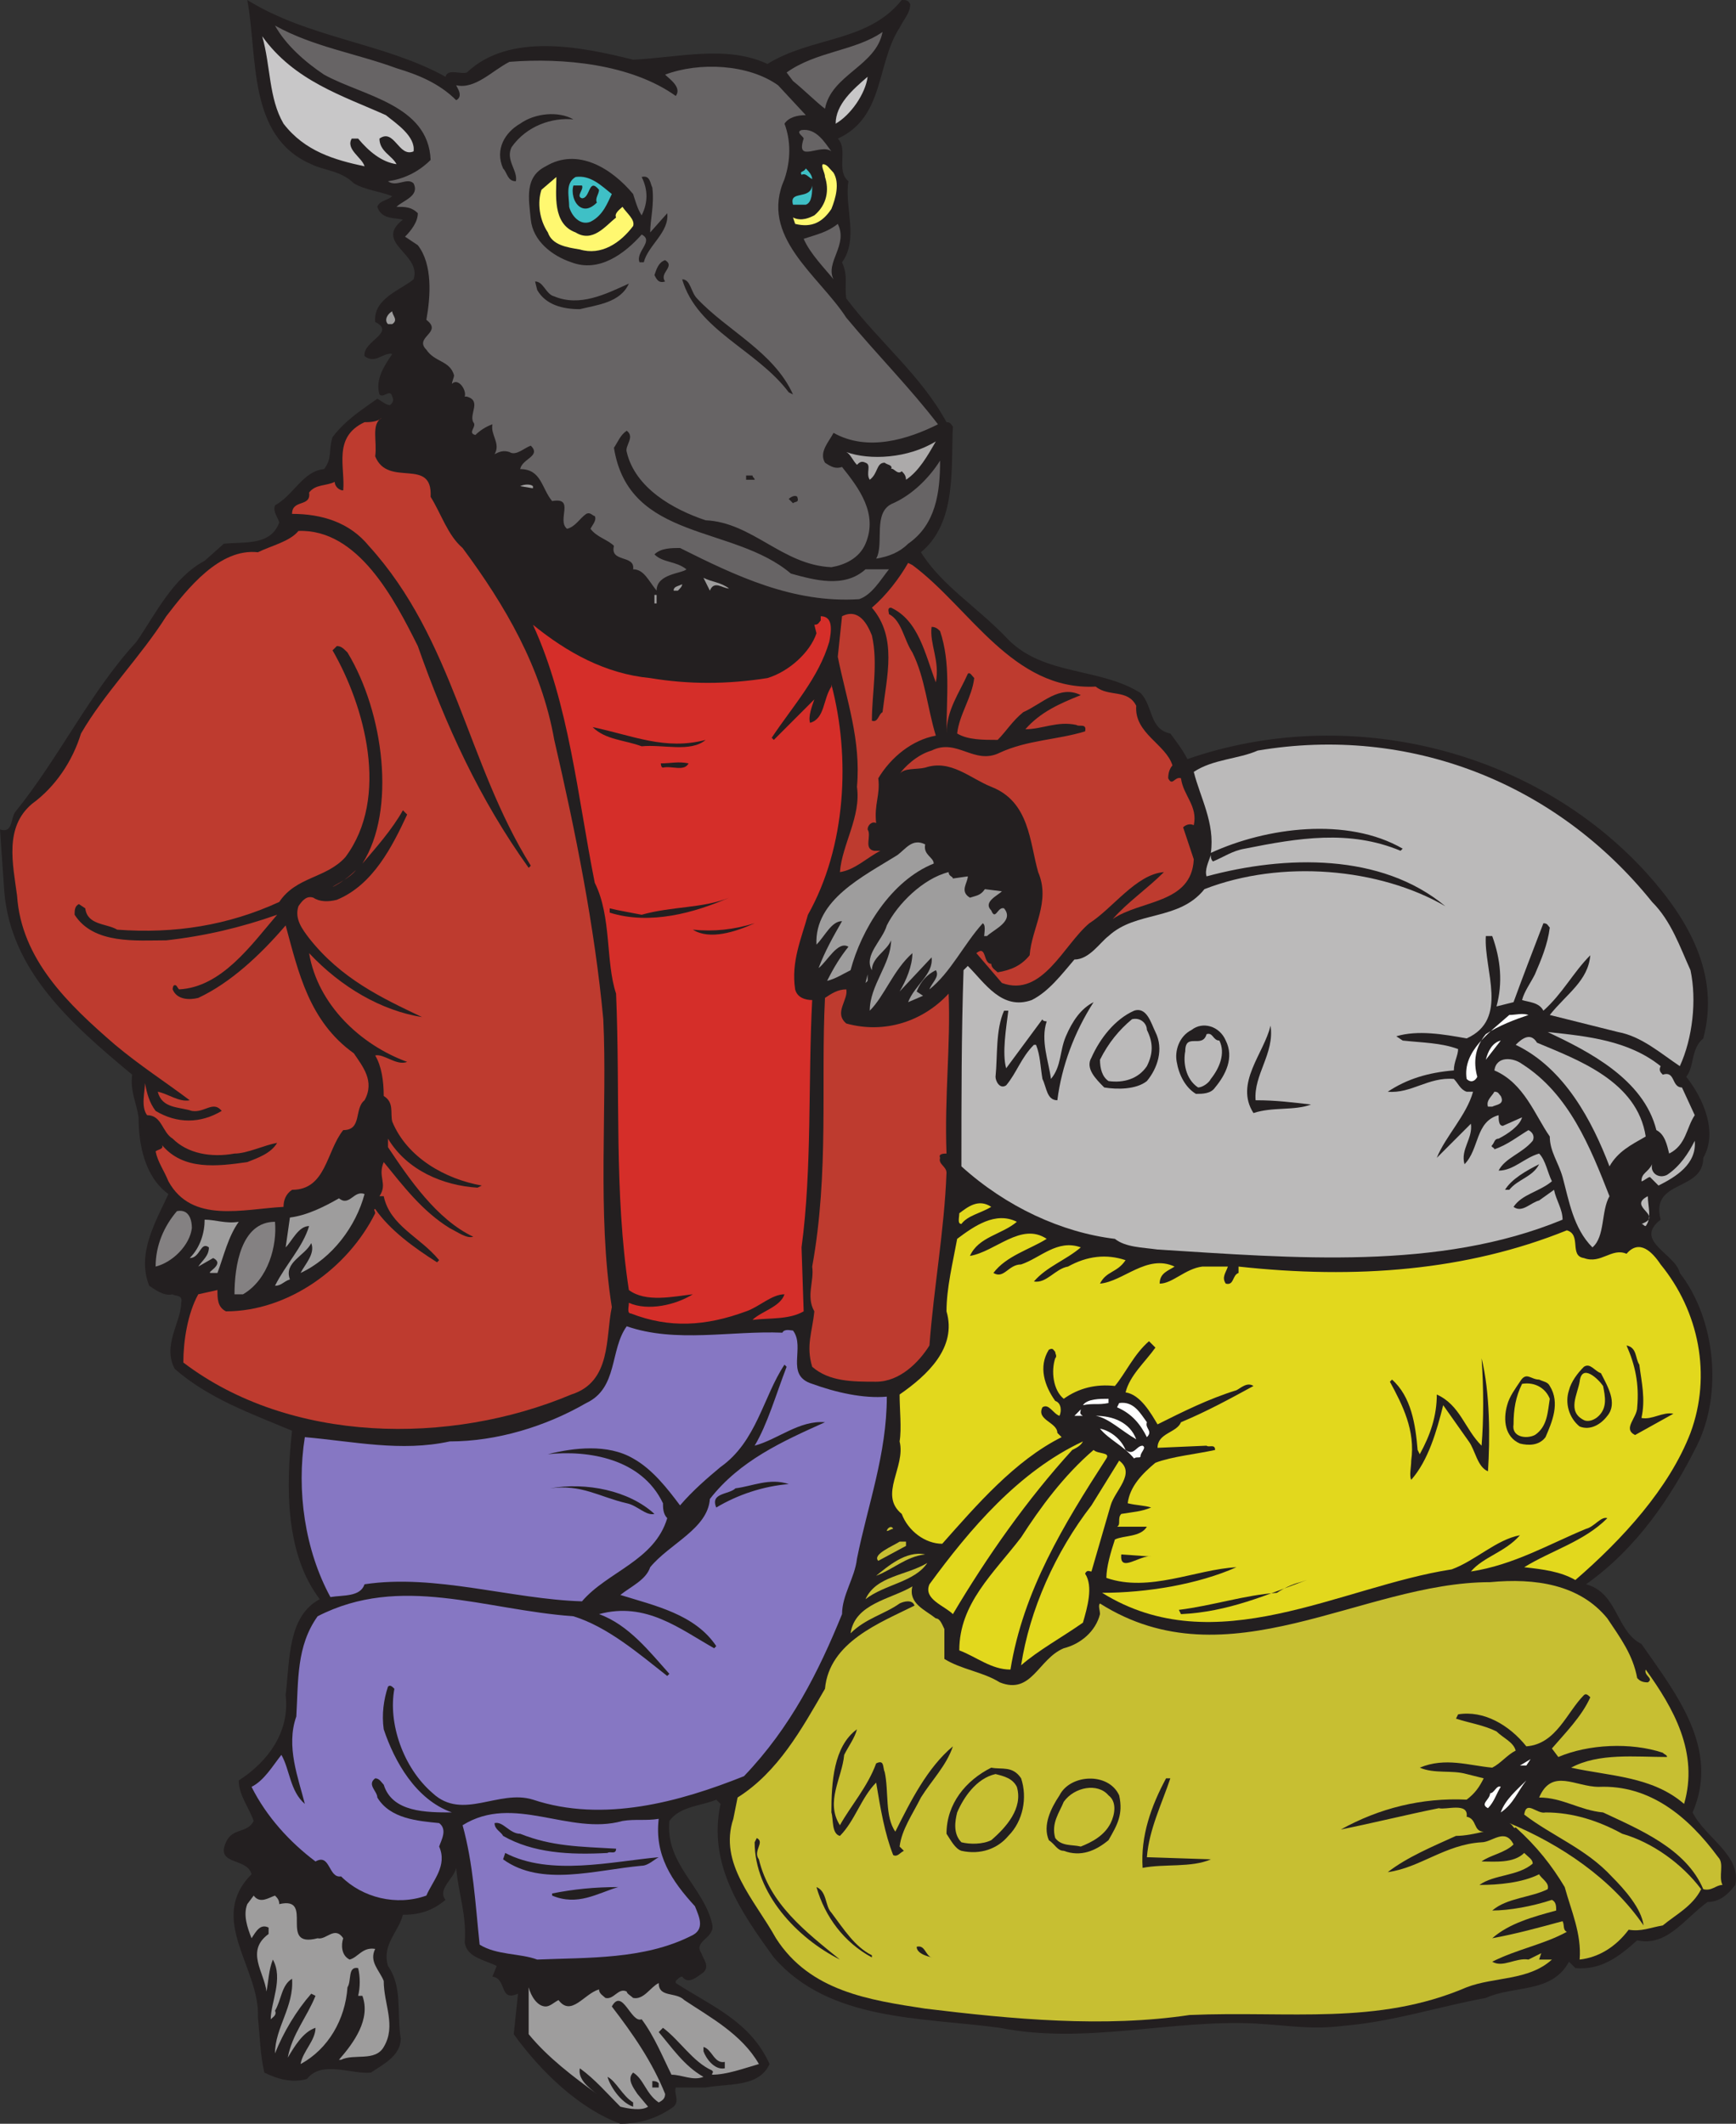 <svg xmlns="http://www.w3.org/2000/svg" width="610.764" height="747"><rect width="100%" height="100%" fill="#333333" stroke="none"/><path fill="#231f20" fill-rule="evenodd" d="M156.75 27c.75-3 5.25-.75 7.5-1.5 15-14.25 40.5-9 58.5-4.5 15.75-.75 33-5.25 47.25 1.5 15.75-9.75 35.25-7.5 47.25-22.5 1.5 0 2.25 0 3 1.5 0 3-2.25 5.25-3.75 8.25-8.25 12.75-5.25 31.5-21.75 39 3.75 3.75-.75 11.25 3.75 15-1.5 9 3.75 20.25-2.25 28.5 2.25 5.25.75 7.5 1.5 12.75 12 15.75 26.25 27 35.25 43.5 1.5 0 1.5.75 2.25 1.5-.75 14.25 1.5 33.75-11.25 44.25 7.5 12 20.25 19.5 30.75 30.75 12.75 12.75 32.25 9.75 46.5 18.75 4.5 4.5 3 12.75 10.5 14.25 2.25 3 4.5 6 6 9 56.25-19.5 121.5-3.75 161.25 39.75 15 16.5 26.25 36 20.25 58.5-4.5 3.75-3 9.75-6 13.5 6 7.5 11.25 19.5 6 28.5 0 12-18.75 7.5-15 21.75-9.75 7.5 5.25 12 6.75 18.75 12.75 16.5 15 42.75 6 60.75s-21 36-39 48.75c11.25 3 10.5 16.5 19.5 21 12 17.25 27.75 36.75 18 59.25 4.5 9 17.25 15 15 25.5-2.25 3-5.25 6-9.75 6-8.25 6-14.25 15.75-24.75 13.5-6.75 6-12.75 10.5-21.75 9.75L552 690c-6 11.25-19.5 8.25-29.25 12.75-16.5 3-32.25 8.25-49.5 9.75-12 1.5-18.75 0-31.5-.75-30-1.5-60 7.5-90 1.5-27.75-3.75-60-2.25-79.5-24.75-12-16.5-23.25-33-18.75-54L252 633c-5.25 2.25-12.75 2.25-16.5 7.5-1.5 15 12 23.25 15 36 1.5 5.25-6.75 6-3.75 10.5.75 2.25 3 4.5.75 6.75-2.25 1.5-5.25 4.5-7.5 1.5-.75 0-1.5.75-2.25 1.5v.75c12.75 8.25 26.25 13.5 33 28.5-3.75 8.25-14.25 6.75-22.5 8.25h-10.5c-.75 2.25 1.5 4.5-.75 6.75-5.25 3.75-11.25 6-18.75 6-14.25-5.25-27.75-18-37.5-31.5l1.5-14.25c-6.75 3-3.75-5.25-9-6l1.5-3.75c-4.5-2.25-10.5-3-11.25-8.25.75-9.75-2.25-17.25-3-26.25-.75 3.75-6.75 7.5-3.75 11.25-4.5 3.75-9 5.25-15 5.25-1.5 6-7.5 10.5-5.25 18 5.25 7.5 3 16.5 4.5 25.5 0 6-6 9-10.5 12-6.75.75-17.25-4.5-22.5 2.25-5.25 1.5-10.5 0-15-2.25-1.5-6.75-1.5-12-2.25-19.5.75-17.25-18-34.5-2.25-50.25-1.5-6-12.75-3-9-11.25 2.25-5.25 7.5-3 9.75-7.5-1.5-4.5-5.25-9-5.25-14.25 10.5-6.75 18-17.25 16.5-30 1.5-12.75.75-27.75 12-33.75-12-15.75-12-39-9.75-59.25-14.25-6-29.25-11.25-41.25-21.75-4.5-8.25 2.25-16.5 2.25-23.25.75-3-2.25-2.25-3-3-3 .75-6-1.5-8.25-3C48 441 54.75 429.75 59.25 420c-8.25-6-10.5-17.25-10.5-27-.75-5.25-3-9-2.25-15-21.75-18-42.75-36.75-45-64.5L0 291.75c4.5 1.5 3.75-3.75 5.25-6 15.75-19.5 26.25-42 42.75-60 6.75-9.75 12.75-22.5 24-28.5l6.75-6c7.5-.75 16.5.75 19.5-7.5-.75-2.25-2.25-3.75-1.5-6 6.75-3.75 9.75-12 17.25-12.75 3-3.75 1.5-6.75 3-11.25 4.5-6 10.5-9.75 15.75-13.5 1.5.75 3 2.25 4.5 2.25.75-.75 1.5-1.5.75-3-.75-3-3 .75-4.5-.75-1.5-5.25 1.5-9.75 4.5-14.25-3-.75-6 3.75-9.75.75-.75-5.25 11.25-8.25 3.75-12-.75-8.25 9-11.25 13.5-15 3-9-14.25-12.75-3.75-21-3-.75-7.5 0-9-4.5.75-2.25 3.75-2.25 5.25-3.75-3.75-1.5-9.75-2.25-13.5-4.5-4.5-4.5-10.5-4.5-15-6.75C87 48 90.75 20.25 87 0c21.75 13.5 48 15 69.75 27"/><path fill="#676465" fill-rule="evenodd" d="M139.5 24c7.5 2.25 15 5.25 21 11.25 1.5-.75 1.5-2.25.75-3.75l-.75-1.5c6.75 1.5 12.75-5.25 18.75-8.25 18.75-1.5 42.75.75 58.5 12 2.25-3-2.25-6-3.75-7.5 12-4.5 29.25-3.75 39.75 3.75l9.75 10.5c-3 0-6 .75-7.5 3 2.25 6 2.25 12.75 0 19.5-9 20.25 12 33.75 21.75 48.75 11.25 13.5 22.5 24.75 32.25 37.5-10.5 5.25-24.75 9.75-36.75 3-1.5 3-5.25 6.75-3 10.5 2.25 1.5 3.75 2.25 6 1.5 6 7.5 12.75 16.5 8.25 27-2.25 5.25-7.5 7.5-12 8.25-17.25-.75-27.75-15.75-44.25-16.5-11.25-3.75-24.75-11.25-27.75-24-.75-2.25 3-5.25 0-7.5-2.25 1.5-3 3.75-4.5 6 5.25 33 42 27 62.25 44.25 8.25 2.25 18.75 5.25 26.25-1.5h8.25c-3 3.75-6 9-10.5 10.5-23.25 1.5-43.5-8.25-63-18-3 0-6.75 0-9 2.25 3 3 7.5 2.25 11.25 5.25-1.5 1.5-10.5 1.5-10.5 7.5-3-3.75-4.5-7.5-8.25-7.5.75-5.25-8.25-2.25-6.75-8.25-2.25-2.25-6-3-8.25-6 .75-1.5 2.25-3 1.5-4.5-.75 0-1.5-1.5-3-.75-2.25 1.5-3.75 4.5-6.75 5.25-3.75-3 3-11.25-5.25-9.75C190.5 171.75 190.5 165 183 165c.75-3.75 7.5-4.5 3.75-8.25-2.25.75-5.25 3.75-7.5 2.25-2.25-.75-3.75 0-5.25.75 2.25-3.75-1.5-6.75-.75-10.5-2.25.75-4.5 2.25-6 3.75-3-.75.75-3-.75-4.5-1.5-3 3-7.5-2.25-9h-.75c.75-2.25-2.25-6.75-4.5-4.5 0-.75.75-2.25.75-3-1.5-5.25-6.75-4.5-9.75-9-4.5-4.5 6-6 0-10.5 1.5-8.25 2.25-19.5-3-26.25l-4.5-3C144.75 81 147 78 147 75c-2.25-2.25-4.5-2.25-7.5-2.25 2.25-2.25 8.25-3.75 6-8.25-2.25-2.25-6 1.5-9-.75 5.25-.75 10.5-3 15-7.5-.75-19.5-24-22.5-37.5-30-6.75-4.5-13.5-10.5-17.25-17.25 13.5 7.5 28.5 9.75 42.75 15m171-12.75c-2.25 12-18 15-20.25 27-3-2.25-7.5-6.75-11.25-9.75l-2.25-3c10.5-7.5 24-7.5 33.75-14.25"/><path fill="#c8c7c8" fill-rule="evenodd" d="M135.75 40.5c3.75 3 10.5 7.5 9.75 12.75-5.25 2.25-6.75-8.25-12-4.5 0 4.5 4.5 6 6 9-5.25-.75-9.75-4.5-13.5-9h-2.25c-2.25 3.75 3.75 6.75 4.5 9.75-10.5-2.25-21-5.25-28.5-15-5.25-9-4.5-20.25-7.5-30.75 11.25 15.75 28.5 21 43.5 27.75m158.25 3c0-6.75 6-12 11.25-16.5-.75 6-6 13.5-11.25 16.5"/><path fill="#231f20" fill-rule="evenodd" d="M201.75 42c-7.5-.75-16.5 2.25-21.75 9.75-2.25 4.5 2.25 8.25 1.5 12-3 0-3-3-4.5-4.5-3-6.75.75-12.75 6-15.75 5.25-3.75 13.5-4.5 18.75-1.5"/><path fill="#676465" fill-rule="evenodd" d="M292.5 53.25c-3.75-3-12.75 4.5-9.75-4.5 0-.75-3-2.25-.75-3 5.25-.75 8.25 4.5 10.5 7.5"/><path fill="#231f20" fill-rule="evenodd" d="M222.75 68.25c.75 2.25 1.5 5.25 3 7.5 2.25-4.5 2.25-9 0-13.5 3-.75 3 2.25 3.75 3.75.75 6-.75 11.25-.75 15.75l6-6.75c.75 6.75-6.75 11.25-8.25 17.25H225c-1.5-3.75 5.25-7.5.75-9.75-6 6.75-15 13.5-24.75 9.75-6.75-2.25-13.5-7.5-14.25-15s-2.25-15 5.25-18.75c11.25-6.75 23.25.75 30.75 9.75"/><path fill="#fff870" fill-rule="evenodd" d="M293.25 60.75c2.25 3.75.75 9-.75 12.75-3 4.5-6.75 6.75-12.75 5.25L279 76.5c3 1.5 6 0 7.5-.75 4.5-3.75 5.25-9 3.75-13.5 0-1.5-1.5-3.75-.75-4.5 1.5 0 2.25 1.5 3.75 3"/><path fill="#3fc0c6" fill-rule="evenodd" d="M285.75 63c-1.5-.75-2.25-2.25-3.75-1.5-.75-1.5.75-.75 1.5-2.25.75.75 2.25 2.25 2.25 3.75"/><path fill="#fff870" fill-rule="evenodd" d="M202.5 81.75c6 3.75 10.5-2.25 14.25-5.25-.75-1.5 1.5-3 2.25-3.75 1.5 2.25 4.5 4.5 3.75 6.75-4.5 6-11.25 10.5-18.75 8.25-4.5-.75-9.75-1.5-11.25-6-3-4.5-3.75-10.5-2.25-15l5.25-4.5c0 6-1.5 16.5 6.75 19.5"/><path fill="#3fc0c6" fill-rule="evenodd" d="M215.25 68.25c-1.5 3-3 7.5-7.5 9.75-3.75 1.5-6.75-2.25-7.5-5.25 0-3.75-1.5-8.25 2.25-10.5 5.25-.75 9 3 12.75 6"/><path fill="#231f20" fill-rule="evenodd" d="M204.75 65.25c.75 1.5-2.25 3.75 0 4.5 3 0 2.25-7.5 6-3 0 1.5-1.5 3-.75 4.5-1.5 1.5-3.75 3-6 1.5s-3-5.25-2.25-7.5h3"/><path fill="#3fc0c6" fill-rule="evenodd" d="M283.5 72H279c-1.5-5.25 6-1.5 6.75-6.75 0 2.25 0 6-2.25 6.75"/><path fill="#676465" fill-rule="evenodd" d="M293.25 98.25c-3-3.75-8.25-9-10.5-14.25 4.5-1.5 8.25-2.25 12-5.25 3.75 7.5-4.5 13.5-1.5 19.5"/><path fill="#231f20" fill-rule="evenodd" d="M234 99c-2.25.75-3-.75-3.75-2.25.75-2.25 1.5-4.5 3.75-5.25 3.75 2.25-2.25 4.5 0 7.5m11.25 6c10.5 11.25 27 18.75 33.75 33.75l-1.5-.75c-11.25-15-32.25-21.75-37.5-39.75 3 0 3 4.5 5.25 6.75m-50.25-.75c9 3.75 18-.75 26.25-4.5-3 6.75-11.25 7.5-17.25 9-6 0-12-1.5-15-6.75l-.75-3c3 0 3.75 4.5 6.75 5.25"/><path fill="#9e9d9d" fill-rule="evenodd" d="M138 114h-1.5c-1.5-1.5 0-3.75 1.5-4.5 0 1.5 2.25 3 0 4.5"/><path fill="#be3b2f" fill-rule="evenodd" d="M132 160.5c4.5 11.25 20.25 0 19.5 14.25 3.75 6 6 13.5 11.25 18 15 20.25 27.75 42 32.25 67.5 7.5 32.25 14.25 66 17.25 98.25 1.5 30.75-2.25 68.25 3 101.25-2.25 10.5 0 26.25-14.25 30.75-42.75 18-99 17.25-136.5-11.25 0-7.5 1.5-17.25 5.25-24l6.75-1.5c0 3 0 6 3 7.5 21.75 0 42.75-15 52.5-34.5 0-.75-.75-1.5 0-1.5 5.25 7.5 13.5 13.5 21.75 18.75l.75-.75c-6.75-8.25-17.25-12-19.5-22.5h-1.5c3-4.5-.75-6.75 1.5-12C141.75 417 148.5 426 158.25 432c3 1.5 6 3.75 8.25 3-12.75-6-22.5-20.25-30-31.5v-3c6.75 11.25 19.5 16.5 31.5 17.25l1.5-.75c-12.75-2.25-26.25-9.75-31.5-22.5-.75-3 .75-6.75-3-9 0-5.25-.75-10.5-3-14.25 3-.75 7.5 3.75 11.25 2.25-16.5-6-31.5-20.25-34.5-38.25 11.25 12 25.5 20.25 39.75 22.5-14.25-6.75-28.5-13.5-39.75-27.75-2.25-3-5.25-6.75-3.75-11.25 1.5-2.25 3-3.75 5.25-3 2.25 1.5 5.25 1.5 8.25.75 12.75-5.25 19.5-18.75 24.75-30l-1.5-1.5c-3.75 6.75-9.75 13.5-14.25 18.75 12-18.75 7.5-53.25-5.25-74.25-1.5-1.5-2.25-2.25-3.75-2.25l-1.5 1.5c11.25 19.5 20.25 51.75 4.5 72.75-6.75 7.5-17.25 6.75-23.25 15.75-18 8.25-36.75 11.25-57 9.75-3.75-2.25-10.5-1.5-11.25-7.5l-2.25-1.5c-1.5.75-1.5 2.25-1.5 3.75 6.75 10.5 21.75 9 32.25 9 13.5-1.5 26.25-4.5 39-9-9 10.5-19.5 25.5-34.5 26.25-.75-.75-.75-1.5-1.5-1.5s-.75 1.5-.75 1.5c1.5 3.75 6 3.75 9 3 11.25-5.25 21.75-15 30.75-25.5 4.5 16.5 8.25 33.75 24 45 3 4.5 7.5 9.75 3.75 16.5-3.75 3-.75 10.5-7.5 10.5-6 7.5-6 21-18 21-2.25 1.5-3 3.75-3 6-14.25.75-32.25 6-40.5-9-1.5-3.75-3.75-6.75-4.5-10.5.75-.75 3-.75 2.25-2.25 7.5 9 19.5 7.5 30 6 3.75-1.5 8.25-3 10.5-6.75-4.5.75-10.5 3.75-15 3.75-8.25 1.5-16.5 0-21.75-5.25-3.75-2.25-3.75-8.25-9-8.25-2.25-3-.75-8.25-.75-11.25.75 3.75 1.5 6.75 3.75 9.75 7.5 4.5 15.75 4.5 23.25 0-3-3.75-6 .75-10.5 0-4.5-1.5-10.5-.75-12-6.75 3.75.75 7.5 3.75 11.25 3-9-6.75-17.25-12-26.25-19.5C24 353.25 7.5 337.5 6 315c-1.5-11.25-4.5-24 5.25-32.25 8.25-6 14.25-15 17.25-24.75 8.25-14.25 21-27 30-41.25 7.5-9.75 18.75-24 32.25-22.5 4.5-2.25 11.25-3.75 14.25-7.5 21-.75 33.75 24 42 40.5 9.75 27.75 21.75 54 39 78l.75-.75c-22.5-36-27-79.5-57-112.5-6.75-8.25-16.5-11.25-27-11.25 0-5.25 6.75-2.25 6-7.5 2.25-3 6-2.25 9-3.75 0 1.5 1.5 3 3 3 .75-8.25-3.75-18.75 7.5-24 1.5 0 4.5 0 6-1.5-3.75 2.25-1.5 8.25-2.25 13.5"/><path fill="#acaaaa" fill-rule="evenodd" d="M318.75 168.75c0-1.5-.75-2.25-1.5-3-1.5 1.5-3-1.5-3.75-.75.75-1.5-1.5-1.5-2.25-2.25-3 0-2.25 3.75-5.25 6-1.5-2.25.75-5.25-1.5-6-1.5-.75-2.25 0-3 .75-1.5-1.5-2.25-3.75-3.75-4.5 8.25 3 21.75 2.25 31.5-3.75-3 5.25-6 10.5-10.5 13.5"/><path fill="#676465" fill-rule="evenodd" d="M319.5 191.25c-3 3-6.75 4.5-11.25 5.25 3-5.25-1.5-16.5 6-19.5 6.75-3 12.75-9 16.5-15 0 11.25-1.5 22.5-11.25 29.25"/><path fill="#231f20" fill-rule="evenodd" d="M264.75 167.25c0 .75.75.75.75 1.5h-3v-1.5h2.25"/><path fill="#9e9d9d" fill-rule="evenodd" d="M187.5 171.75 183 171c1.5-.75 3.75-.75 4.5 0v.75"/><path fill="#231f20" fill-rule="evenodd" d="M280.5 174.75c.75 2.25-.75 1.5-1.5 2.25l-1.5-1.5c.75-.75 2.25-1.5 3-.75"/><path fill="#be3b2f" fill-rule="evenodd" d="M321 198.75c20.25 15 35.25 44.25 64.5 42.75 4.5 3.75 11.25.75 14.25 6.75-.75 9.75 10.5 13.5 12.75 21-.75.75-1.5 2.25-1.5 4.5 1.5 3 2.25-.75 4.5 0 .75 6 6 9.75 4.5 16.5-1.5-.75-3 0-3.75.75l3.75 11.25c-.75 15.75-18.75 14.25-28.5 21 5.25-6 12-10.5 18-16.5-9.75.75-18 12.75-26.25 18-9 7.5-16.5 26.25-30.75 21l-9-10.5c3.75-3 2.25 3.75 5.25 3.75 0 1.5 1.5 2.25 2.25 3 4.5-.75 8.25-2.25 11.25-6 .75-9.75 7.5-18.75 3-29.25-3-10.5-3-24.75-16.5-30-7.5-3-14.25-9.75-23.25-6.75-3 .75-7.5 0-9 2.25 1.5-2.25 6-6.75 11.25-8.25 9-4.5 15 5.25 24 .75 9.75-4.5 20.25-4.5 30-7.5.75-3-2.25-1.5-3-2.25-6.75-1.5-12 1.5-18 1.5 5.25-6 12-9 19.5-12-7.5-3.75-13.5 3-20.25 6-3.75 3-6 6.75-9 9.75-5.25 0-10.5 0-14.25-2.25.75-6.75 5.25-12.75 6-19.5-.75-.75-1.5-2.25-2.25-1.5-3 6.75-7.5 12.75-7.5 21 0-13.5 1.5-24.75-2.25-36-.75-.75-1.5-1.5-3-1.5-.75 6 3 12 1.5 19.5-3.75-9.75-6-21.75-15.75-26.25-1.5 0-.75 1.5-.75 2.25 4.5 2.25 5.25 9 8.25 13.5 4.5 9 5.25 19.5 8.25 29.25-8.25 1.5-15.75 7.5-20.25 15 .75 6-1.5 9-.75 15.75-1.5-.75-3 .75-3 2.25 1.5 2.25-1.5 6.75 2.25 7.5h2.25c-4.5 2.25-9 6.75-14.25 7.5.75-9.75 7.5-19.5 6-30 1.5-16.5-3.75-30.75-6.75-45.75l1.5-14.25c6-3 9 3 10.5 6.75 2.25 9.75 0 20.25 0 30 2.25.75 2.25-2.25 3.75-3 1.5-12.75 5.25-26.25-3.75-36.75 5.25-4.5 9.75-10.5 12.75-15.75l1.5.75"/><path fill="#9e9d9d" fill-rule="evenodd" d="M256.5 207c-2.25 0-5.25-3-6.75.75l-2.25-4.5c3 1.5 6 1.5 9 3.75m-16.5-1.5c0 .75-.75 1.5-1.5 2.25H237c0-1.5 1.5-1.5 3-2.25m-9.75 3.75h.75v3h-.75v-3"/><path fill="#d52e29" fill-rule="evenodd" d="M291.75 225.75C288 238.5 279 248.25 271.5 259.5l.75.75L286.5 246c-.75 2.25-2.25 6-1.5 8.25 5.25-1.5 4.5-8.25 7.5-12.75v-.75c6.75 25.5 5.25 57-8.25 81-2.25 8.25-6 16.5-4.5 26.25.75 3 3.75 3.75 6 3.75-1.5 28.5 0 59.25-3.75 87l.75 22.5c-5.25 3-12 2.25-18 3 3-3 9.75-4.5 11.25-9-4.5 0-9 4.5-13.5 6-14.25 5.25-27 6-40.5.75-1.5 0-.75-2.25-.75-3.75 6.75 3 16.5.75 22.5-3-6.75.75-16.5 3-22.5-1.5-5.25-34.5-3-69-4.5-104.25-3.75-11.25-1.5-27-7.5-39-6-30-9-63-21.75-90.75 12 9.75 25.5 17.25 41.25 18.75 13.5 2.25 27 2.25 41.25 0 7.5-2.25 15-9 17.25-15.75l-.75-3c1.5 0 1.5-.75 2.25-1.5v-1.5c4.5 0 3.75 5.25 3 9"/><path fill="#231f20" fill-rule="evenodd" d="M248.25 260.25c-5.25 4.5-15 1.5-22.5 2.25-6-2.25-12.75-2.25-17.25-6.75 14.25 3 25.5 8.25 39.75 4.5"/><path fill="#bbbaba" fill-rule="evenodd" d="M594.75 341.25c2.25 10.5.75 24-3.75 33.75-6.75-4.5-13.5-10.5-21.75-12l-24-6c6-7.5 13.5-12 14.25-21-6 6-9.75 13.5-16.5 19.5-1.5-3-5.25-3-7.5-3.75.75-3 3-6 4.5-9 2.25-5.25 4.5-10.5 5.25-16.5-.75-.75-.75-1.5-2.25-1.5-3.75 9.75-7.5 19.5-10.5 27.75l-6 1.5c2.25-8.25 1.5-16.5-1.5-24.75h-2.25c-.75 12 8.25 29.25-6.75 36-8.25-1.5-17.25-3-24.75-.75l2.25 1.5c6.75.75 13.5.75 19.5 3 0 2.25-1.5 4.5-1.5 7.5-9 .75-16.5 3-23.25 7.5 8.25.75 14.25-5.25 23.25-4.5 1.5 1.5 2.25 3.75 4.5 4.5h2.25c-2.25 8.25-9.75 15.75-12.75 23.25l12-12c.75 5.25-3.75 9-2.25 14.25 5.25-5.25 3.75-15 12-17.25 0 1.5 0 3.75 1.5 3.75l6.75-3c-.75 3-5.25 6-8.25 7.5-1.5 0-1.5 1.5-2.25 2.25s.75.75.75 1.5c4.5-1.5 8.25-4.5 12-6.75 1.5.75 2.25 2.25 1.5 3.75-3.75 4.5-9.75 6-12 10.5 5.25 0 9-4.5 14.25-6 2.25 2.25 3 6.75 4.5 9.75-4.5 3.75-10.5 4.5-13.5 9 3 2.25 6-1.5 9-2.25l5.25-3.75c.75 3.75 3 6.75 3 10.5-43.5 18-94.5 13.5-142.5 10.5-5.25-.75-11.25-.75-15-3.75-18.75-2.25-38.25-11.25-54-25.5 0-24 0-46.5.75-69l1.5-1.5c6 6 12 15.75 22.5 12 6-3 10.5-9 15-14.25 5.25 0 9-6 12-8.25 9.75-9 24.75-5.25 33.75-16.5 27-10.5 61.5-7.5 84.75 6-22.5-18.75-56.25-18-84-10.5-.75-2.25.75-5.25 1.5-7.5 0 .75 0 1.5.75 2.25 3.75-1.5 6.75-3.75 11.25-4.5 18.75-3.75 36.75-6.75 54.75.75l.75-.75c-19.5-11.25-48-7.5-67.5 1.5 1.5-10.5-3.75-19.5-6-28.5 6.75-4.5 15.75-4.5 22.5-7.5 53.25-9 105 11.25 138.75 53.25 6.75 6.75 9.75 15.75 13.5 24"/><path fill="#231f20" fill-rule="evenodd" d="M242.25 268.5c-1.5 3-6 .75-9 1.5-.75 0-.75-1.5-.75-1.5 3.75 0 6-.75 9.75 0"/><path fill="#9e9d9d" fill-rule="evenodd" d="M325.5 297c-.75 3.75 3 4.5 3 6.75-15 6-25.5 23.25-29.25 37.5-3 1.5-5.25 3-8.25 3.75 2.25-4.5 4.5-8.25 7.5-12-3.75-2.25-7.5 5.25-10.5 7.5 2.25-6 5.25-11.25 8.25-16.5-3.75 0-6 5.25-9 8.25-.75-15.75 16.5-24 28.5-31.5 3-2.25 5.25-6 9.75-3.75"/><path fill="#be3b2f" fill-rule="evenodd" d="M117 312c.75-.75 6-3 8.25-6-2.25 2.25-5.25 4.5-8.25 6"/><path fill="#9e9d9d" fill-rule="evenodd" d="M333.75 306.75c0 1.5 1.5 1.5 1.5 2.25l5.25-.75c0 2.25-3 5.25.75 7.5 2.25-.75 3.75-.75 5.25-3l6 .75c-1.5 1.5-6.75 3.75-3.75 6.75 1.5 3.75 2.25-1.5 4.5-.75 3.75 4.5-3.75 7.5-6 9.75h-.75c-.75.75.75-3.75-.75-4.5C339 332.25 334.5 342 327 348c.75-2.25 3.75-4.5 2.25-6.75-3 1.5-5.25 3.75-6.75 7.5l2.25 1.5-5.25 2.25c2.25-6 9-9.75 8.25-15.75l-11.25 12c2.25-3.75 4.5-9 4.5-13.5-6.75 6-9.75 15-15 20.25 0-9 7.5-16.5 7.5-24.75-1.5 3.75-6.75 6-6.75 10.5-3-5.25 3.75-10.5 5.25-15.75 3.75-7.5 12.75-16.5 21.75-18.75"/><path fill="#231f20" fill-rule="evenodd" d="M256.5 315.75c-12 5.25-27.75 9.75-42 5.25v-1.5c3 .75 7.5 1.5 11.25 2.25 10.5-3 21.75-2.25 30.75-6m9 9c-6.75 3-15.75 6-21.75 2.25 7.5.75 14.25 0 21.75-2.25"/><path fill="#9e9d9d" fill-rule="evenodd" d="m304.5 345.75.75-3V345Zm0 0"/><path fill="#be3b2f" fill-rule="evenodd" d="M297.75 348c.75 3.75-4.5 8.25 0 12 13.5 3.75 27-.75 36-10.5.75 18-1.5 36-.75 56.25-.75 0-3 0-2.25 1.5-.75 2.25 2.25 3 2.25 5.25-.75 20.25-4.5 40.5-6 60.75-3.75 6-10.5 12.75-18.75 12.75s-16.5 0-22.5-5.25c-2.25-7.5 0-12 .75-19.5-3-5.25 0-10.5-.75-15.75 6-33 3-65.25 4.5-94.5 2.25-1.5 4.5-3 7.5-3"/><path fill="#231f20" fill-rule="evenodd" d="M384.75 352.5C378 363 373.5 375 372 387c-3.75 0-3.75-4.5-5.25-7.5-.75-4.5-.75-8.25-2.25-12h-.75c-4.5 4.5-6 9.75-9.75 14.25-2.25 1.5-3.75-1.5-3.75-3 .75-7.5 0-16.5 3-23.25h1.5c-.75 6-2.25 15-.75 20.25l12.75-17.25c0 .75 1.5.75 1.5.75-2.25 6.75.75 14.25 1.5 20.25 3.75-4.5 3-9.75 5.25-15s5.25-9.75 9.75-12M406.5 363c3 6 .75 12.75-3 17.25-3.75 3-10.5 3-15 2.25-3-3-6.75-6.75-4.5-10.5 3-6.75 8.25-13.5 15-16.5 4.5-1.5 6 4.5 7.5 7.5"/><path fill="#fff" fill-rule="evenodd" d="M537.75 357c-4.5 1.5-10.5 3.75-15 6.75-3.75 4.5-4.5 9.75-3 15-.75 1.5-2.25 2.25-3.75.75-1.5-9.75 8.25-16.5 15-22.5 2.25 0 4.5-.75 6.75 0"/><path fill="#bbbaba" fill-rule="evenodd" d="M403.5 362.25c2.25 4.5 2.25 8.25 0 12.75-3 4.5-8.25 6-13.5 5.25-2.25-1.5-3-4.5-3-7.5 3-6 6.75-10.5 11.25-14.25 3-.75 5.25 1.5 5.25 3.75"/><path fill="#231f20" fill-rule="evenodd" d="M431.25 366c3 6 0 12-3.75 16.5-1.5 2.25-4.5 2.25-6.75 2.25-3.75-2.25-6-6.75-6.75-11.25-.75-3.75.75-9 5.25-11.25 3.75-3 9.75-1.5 12 3.75m15.75-5.25c1.5 9.75-6 17.25-5.25 26.25 7.5 0 12.75.75 19.5 1.5-6 2.25-13.5.75-20.25 3-6.75-10.5 3.75-21 6-30.75"/><path fill="#bbbaba" fill-rule="evenodd" d="M584.25 375c-.75 1.5 0 2.25.75 3 4.5-1.5 3 4.5 6.75 4.5l4.5 9.75c-3 4.5-3 10.5-9 13.5-.75-3-1.5-6.75-4.5-8.25-4.5-18-24-27.75-38.25-34.5 14.25 1.5 28.5 3 39.75 12M429 366c2.25 4.5 0 9.75-3 13.5-.75 1.5-3 3-4.5 3-4.5-3-5.25-9-4.5-12.75 0-6.75 6-.75 7.5-6 2.25-.75 2.25 2.25 4.5 2.25"/><path fill="#bbbaba" fill-rule="evenodd" d="M579 399.75c-5.25 3-9.75 5.25-12.75 10.5-6-15.75-15.75-34.5-33-42.75 2.25-2.25 5.25-4.5 7.5-.75 14.25 6 35.25 13.5 38.25 33"/><path fill="#fff" fill-rule="evenodd" d="M522.75 372.75c.75-3 2.25-6 5.25-6.75l-5.25 6.75"/><path fill="#bbbaba" fill-rule="evenodd" d="M566.25 420.75c-3 5.25-1.5 14.25-6 18-6.75-6.75-8.25-16.5-10.5-24.75-1.5-5.25-4.5-9-4.5-14.25-5.25-7.5-9-18.75-19.5-23.25.75-5.25 6.75-4.5 9.75-2.25 16.5 10.5 24 29.25 30.75 46.5M528 385.5c1.5 3-1.5 3-3 3.75h-1.5c-.75-2.25 1.5-3.75 2.25-5.25 1.5 0 1.5.75 2.25 1.5m55.5 31.5-3-3c-.75 0-2.25 1.5-3 1.5 0-3 2.25-3 3.75-6-.75 3 2.25 5.25 5.25 3.75 4.5-3 7.5-7.5 9.75-12C597 409.5 589.5 414 583.5 417"/><path fill="#231f20" fill-rule="evenodd" d="M541.5 409.5c-2.25 4.5-7.5 5.25-10.5 9h-1.5c2.25-3.75 7.5-6.75 12-9"/><path fill="#9e9d9d" fill-rule="evenodd" d="M128.25 420c-3 11.25-11.25 22.5-22.5 27.75 1.5-3 5.25-6.75 3.75-10.5-2.25 4.5-9.75 6.75-7.5 12.75-2.25.75-3 2.25-5.25 2.25 3.75-7.5 9.75-13.5 12-21-3.75 0-6 5.25-8.25 7.5l1.5-10.5c6-.75 12-3.75 17.25-6.75 3.75 3 5.25-3 9-1.5"/><path fill="#bbbaba" fill-rule="evenodd" d="M579 431.25c-.75 0-.75-.75-1.5-.75 8.25-3-5.25-6 2.25-9.75 0 3.75 1.5 7.5-.75 10.5"/><path fill="#e2d81d" fill-rule="evenodd" d="M348.75 424.5c-3.75 2.25-8.25 3-10.5 6-1.5 0-.75-2.25-.75-3.75 3-2.25 6.75-5.25 11.25-2.25"/><path fill="#848182" fill-rule="evenodd" d="M67.5 432c-.75 6-6.75 12-12.75 13.5 0-7.5 3-14.25 7.5-19.5 3.75-.75 5.25 2.25 5.25 6"/><path fill="#e2d81d" fill-rule="evenodd" d="M357.75 429.75c-5.25 4.5-13.5 5.25-16.5 12 9-1.5 18-12 27-6-6 3.75-14.25 6-18.75 12 3.75 2.25 5.25-3 9.75-3 6.75-2.25 12.75-9 21-6-5.25 4.5-12 6.75-16.5 12 4.5.75 7.5-4.5 12-5.25 6.75-3.75 13.5-4.5 20.25-2.25-3 4.5-6.75 3.75-9 8.25 8.25-.75 16.5-10.5 26.25-6-2.25 1.5-5.25 2.25-5.25 6 4.5 0 9-5.25 15-6h9c-.75 2.25-2.25 3.75-.75 6 3 .75 2.25-3 4.5-3.75v-2.25C477 450 516 447 551.25 432.75c5.25 1.5.75 9 6 9.75 6 2.25 9.75-3.75 15-1.5 4.5-5.25 9-.75 12 3.75 13.5 16.5 18 39 10.5 59.25-7.5 19.5-24 37.5-40.5 51.75-5.25-3-11.25-3.75-18-4.5 9.75-6 21-9 29.25-17.25-2.25-.75-4.5 3-7.5 3.75-12.75 5.25-25.5 12.75-40.5 15 4.5-5.25 12-6.75 17.25-12.75-8.25 1.5-15.75 9-24 12-39 6-83.25 33-123 8.25 15.75 0 33.75-3 47.25-9-14.25.75-30.75 9-45.75 3.75 0-3.75 1.5-9 3-13.5 3-1.5 9-.75 11.25-4.5H393c1.5-.75 0-3 1.5-4.5 4.5-.75 6.75-.75 10.5-2.25-2.25-.75-5.25-.75-8.25-1.5.75-6 5.25-10.5 9.75-14.25 6-2.25 14.25-3 21-4.5 0-2.25-2.25-.75-3-1.5l-17.25.75c0-5.25 6.75-5.25 8.25-9 9-3.75 17.25-8.25 25.5-12.75-2.25-1.5-4.5.75-6 1.5-9.75 3-18.75 7.5-27.75 12-2.25-3.75-6-10.5-11.25-11.25 1.5-6 6.75-10.5 10.5-15.75l-2.25-2.25c-5.25 4.5-8.25 11.25-12 15.75-6.75-.75-12.75.75-18 4.5-3.75-3-4.5-9.75-3-14.25.75-.75 0-1.5 0-2.25-.75-.75-.75-1.5-2.25-.75-3.75 6-1.5 12.75 2.25 18 2.25.75 2.25 3.75 1.5 5.25-2.25-.75-3.75-4.5-6-3-2.25 4.5 5.25 5.25 5.25 9l1.5 1.5c-16.5 8.25-30 24-42 37.5-6 0-12-4.5-14.25-10.5-8.25-6.75 1.5-16.5-.75-25.5.75-4.5 0-11.25 0-16.5 9.75-6.75 20.25-16.5 16.5-29.25 0-8.25 2.25-17.25 3.75-25.5 6-4.5 13.5-9.75 21-6"/><path fill="#9e9d9d" fill-rule="evenodd" d="M84 429.75c-3.75 5.25-5.25 12-7.5 18h-2.25c-2.25 0 5.25-3 .75-5.25l-5.25 3c1.5-2.25 3.75-3.75 3.75-6.75-3-2.25-3 3.75-6.75 3.75 3.75-3.75 5.25-9 5.25-13.5 3.75 0 7.5 1.5 12 .75"/><path fill="#848182" fill-rule="evenodd" d="M96.75 429.75C97.5 438 94.5 450 85.5 455.25h-3c0-9.75 2.25-25.5 14.25-25.5"/><path fill="#9e9d9d" fill-rule="evenodd" d="M64.5 444.75 60 448.5l4.5-3.75"/><path fill="#8677c3" fill-rule="evenodd" d="M275.25 468.75c.75-1.5 3-.75 3.75-.75 4.5 6-3 15.75 6.75 18.75 8.25 3 18 5.25 26.25 4.5 0 20.25-6.75 38.25-10.5 57-.75 6.75-5.25 12.75-5.25 19.5-8.25 20.25-18 39.75-34.5 57-22.5 9-49.5 16.5-74.25 8.25-12-3.75-24.75 7.5-35.25-2.25-10.5-9-15.75-24.75-13.5-36.75-.75-.75-1.5-1.5-2.25-.75-1.5 4.5-2.25 9.75-1.5 15 3.75 11.25 11.25 24.75 24 29.25-9 0-21 0-24-9.75-.75-.75-1.5-2.25-3-2.25-3 2.25.75 4.5.75 6.75 4.5 7.5 14.25 8.25 21.75 9 3 2.25.75 6 0 8.25 3 6.75-2.25 12-4.5 17.25-10.5 3.75-22.5.75-30-6.75-4.5.75-3.75-8.25-9-5.25C102 648 93.75 639 88.5 628.5 93 626.25 96 621 99 617.25c3 5.25 3 12.75 8.25 17.25-2.25-9-6.75-20.25-3-30.75.75-12.75 0-24.75 7.5-35.25 29.25-15 58.5-2.25 90 0 12 3.75 22.5 12.75 33 21l.75-.75c-6.75-7.5-14.25-17.25-24.75-21 16.5-4.5 28.5 5.25 40.5 12l.75-.75c-7.5-11.25-21.75-14.25-33.75-18 3.75-3 9-5.25 10.5-9.75 6.75-8.25 20.25-13.5 21-24 10.5-13.5 25.5-20.25 40.5-27-9-.75-16.5 6-24.75 8.25 4.5-7.5 7.5-18 11.25-27.75L276 480c-7.5 11.25-9.75 27-22.5 36-4.5 3.75-9.75 8.25-14.25 13.5-4.5-6-9.75-12.75-16.5-16.5-9-5.25-21-3.75-30-1.5 14.25-1.5 33 1.5 40.5 17.25 0 1.5 0 3.75 1.5 5.25-4.5 15-21 18.75-30 29.25-24.75-.75-51.75-9.75-76.5-6-1.5 4.5-7.5 3.75-12 4.5-9-16.5-12-37.5-9-56.25 17.25 1.5 33.75 5.25 51 1.5 16.5 0 33.75-5.25 48-13.5 11.25-5.25 8.25-18.75 14.25-27 17.25 6 36.75 1.5 54.75 2.25"/><path fill="#231f20" fill-rule="evenodd" d="M576.75 480c.75 6 2.25 12 .75 18.75 3.75.75 7.5-2.25 11.25-1.5l-13.5 7.5c-4.5-2.25.75-6 .75-9.75.75-8.25-.75-15-3.75-21.75 3.75.75 3 4.5 4.5 6.75m-53.25 37.5c-3.75-1.5-4.5-7.5-6.75-10.5l-9-12.75c-2.25 9-5.25 19.5-11.25 26.25-.75-1.5 0-4.5 0-6.75 1.5-10.5-3-19.5-7.5-27.75l.75-.75c6.75 6 8.25 15.75 9 24.75l.75 1.5c3.75-6.75 6-13.5 6-21 8.25 3.75 9.75 12 15.75 18 .75-9 .75-20.25 0-30.75 3 12 3 28.5 2.25 39.75m39.75-34.5c2.25 4.5 6 10.5 2.25 15-2.25 3-6 5.25-9.75 3.75-3.75-3-5.25-8.25-3.75-12.75.75-3 3-6 5.25-8.25 2.25-1.5 3.75 1.5 6 2.25"/><path fill="#e2d81d" fill-rule="evenodd" d="M564 487.5c.75 3.75 1.5 7.5-1.5 10.5-1.5 1.5-3.75 2.25-5.25 1.5-6-3-2.25-9-1.5-13.5.75-6.75 6.75-.75 8.25 1.5"/><path fill="#231f20" fill-rule="evenodd" d="M545.25 487.5c3.75 6 .75 12.75-1.5 18-2.25 3-6 3-9 2.25-5.25-2.25-6-8.25-4.5-13.5.75-3 3-6 4.5-8.25 2.25-3.75 3.75-.75 6.75-.75 1.5.75 3 .75 3.75 2.25"/><path fill="#e2d81d" fill-rule="evenodd" d="M545.25 492c-.75 4.5-.75 9.75-5.25 12.75-3 1.5-8.25.75-7.5-3.75 0-5.25.75-9.75 3-14.25 4.5-.75 8.25 1.5 9.75 5.25"/><path fill="#fff" fill-rule="evenodd" d="M390 493.5c-3.75.75-5.25 0-9 .75 1.5-2.25 6-2.25 9-2.25v1.5m13.5 6.75c-.75 2.25 2.25 3 0 5.25-2.25-4.5-5.25-8.25-10.5-10.5l.75-1.5c5.25-.75 7.5 3.75 9.75 6.75M381 498h-3l2.25-2.25c0 .75-.75 1.5.75 2.25m18.75 8.25c-5.25-3-9.75-7.5-14.25-8.25 6 0 12 2.25 14.25 8.25M396 510c3 2.25 3.75-1.5 6-1.5 1.5.75-.75 2.25-.75 3.75 0 .75-1.5 0-2.25.75-3.75-4.5-9-6.75-12-10.5 3.75.75 7.5 3.75 9 7.5"/><path fill="#e2d81d" fill-rule="evenodd" d="M381 507c-.75 1.5-2.25 2.25-3.75 3-15.75 17.25-30 37.5-42 57.75-3-3-10.5-5.25-8.25-10.5 14.25-19.5 31.5-39.75 54-50.25m8.25 6c-15 23.25-29.25 46.5-33.75 74.25-6.75 0-12-4.5-18-6.75 0-16.5 12-27 21.75-39.75 6.75-10.5 15-21.75 25.5-30.75 1.5 1.5 6 .75 4.5 3"/><path fill="#e2d81d" fill-rule="evenodd" d="M390.75 529.5 384 552.75c-.75 0-1.5-.75-2.25.75 3 4.5.75 12-.75 17.25-7.5 5.25-15.75 9.75-21.75 15 3-19.5 12-39.75 24.75-56.25l9.75-15.75c6 4.5-1.5 10.5-3 15.75"/><path fill="#231f20" fill-rule="evenodd" d="M277.5 522c-9 .75-18 3.75-25.5 8.25-2.25-5.25 4.5-4.5 6.75-6.75 6-.75 12-3.75 18.75-1.5m-47.25 10.5c-3 .75-6-3-9.75-3.75-9.75-2.25-15.75-6.75-27-5.25 12.75-2.25 27.75.75 36.75 9"/><path fill="#c7bf32" fill-rule="evenodd" d="M314.25 537.75c-.75 0-1.5.75-2.25.75 0-.75 1.5-2.25 2.25-.75m4.5 6L309 549c-2.25-2.25 5.25-5.25 7.5-6.75h2.25v1.5m6.75 3c-6.75.75-11.25 5.25-17.25 7.5 3.75-3 10.5-9 17.25-7.5"/><path fill="#231f20" fill-rule="evenodd" d="M405 547.5c-3.75-.75-11.25 6-10.5-.75l10.5.75"/><path fill="#c7bf32" fill-rule="evenodd" d="M326.25 549.75c-4.5 6.75-15 7.5-21.75 12.75 3.75-8.25 14.25-8.25 21.75-12.75"/><path fill="#231f20" fill-rule="evenodd" d="m415.5 567.75-.75-1.5c12-1.5 23.25-5.25 34.5-6 2.25-1.5 5.25-3 8.25-3.75l2.25-.75C445.5 561 432 567 415.5 567.75"/><path fill="#c7bf32" fill-rule="evenodd" d="M565.5 569.25c4.5 6.75 9 12.75 10.5 21 .75.75 1.5 1.5 3.75 1.5 2.25-1.5-1.5-2.25-.75-4.5 9.75 13.5 18.75 29.25 13.5 47.25-11.25-9.75-26.25-9.75-39.75-12.75 9.75-5.25 22.5-3.75 33.75-3.75 0-.75-.75-.75-1.5-1.5-11.25-3.75-26.25-3-36.75 1.5l-2.25-3c4.5-5.25 10.5-11.25 13.5-18-.75-.75-1.5-1.5-2.25-.75-6 6-9.75 17.25-20.25 18-6-7.5-15-12.75-24-11.25l-.75 1.5c4.5 1.5 9.75 2.25 14.25 4.5 2.25 2.25 6 3.75 6.75 6.75-3 1.5-5.25 4.5-8.25 6-8.25-.75-16.5-3.75-25.5 0 5.25 2.25 11.25.75 16.5 2.25l6 1.5c-1.5 3-3 5.25-6 7.5-15.75-.75-30.75 3-44.25 10.5 11.25-2.25 23.25-5.25 34.5-7.5 2.25.75 10.5-2.25 9.75 3 3.75.75 2.25 5.25 6 5.25-3 .75-6.75 1.5-9.75 1.5-8.25 3.75-17.25 7.5-24 12.75 11.25-1.5 20.25-9.75 33-10.5 3.75 0 8.25-5.25 11.25.75-3 3-8.25 3.75-11.25 6 4.5 0 11.25.75 15-3 1.5 1.5 3 2.25 3 3.75-5.25 4.5-13.5 3.75-18.75 7.5 6.75 0 15-.75 21-3.75.75 1.5 3.75 3 3 5.25-6 3-14.25 3-19.5 7.5 6 0 14.25-1.5 21-3.75 1.5.75 1.5 2.25 1.5 3.75-8.25 2.25-16.5 4.5-22.5 9.75 8.25-1.5 16.5-3.75 24.75-6 .75 1.5 0 3 1.5 3.75C543 684 534 685.5 525 690c3.75 2.25 8.25-1.5 12.75-.75l4.5-2.25-.75 2.25h4.5c-8.25 7.5-20.25 6-30 9.75-31.5 13.5-62.25 8.25-97.5 9.75-30 4.5-62.25 1.5-93-2.25-19.5-3-40.5-6-52.5-24.75-7.5-13.5-20.25-26.25-15-42l1.5-7.5c14.25-9 22.5-24 30.75-38.25 1.5-16.5 19.5-23.25 31.5-29.25-.75-2.25-3.75-1.5-5.25-.75-5.25 3.75-12 5.25-17.25 10.5 1.5-10.5 14.25-12 21.75-16.5-1.5 6 4.5 8.25 8.25 11.25 1.5 0 2.25 2.25 3 3.75v10.5c6 3.75 13.5 4.5 19.5 8.25 11.25 4.5 13.5-8.25 22.5-12 6-1.5 11.25-6 12.75-12 0-1.5-.75-3 0-3.75 45 28.5 92.25-7.5 137.25-7.5 15.75-1.5 31.5.75 41.25 12.75"/><path fill="#231f20" fill-rule="evenodd" d="M301.5 608.25c-.75 3-3 6-4.5 9-.75 8.25-6.75 16.5-1.5 24.75 3.75-6.75 9.75-13.5 12.75-21.75 3-1.5 2.25 1.5 3 3 1.5 6.75 0 15.75 3.75 21 5.25-10.5 11.25-22.5 20.25-30-2.25 6.75-7.5 12-11.25 18-3 6-6.75 11.25-7.5 17.25l1.5 1.5c-1.5.75-2.25 2.25-3.75 1.5-3-7.5-4.5-16.5-6-25.5-5.25 5.25-7.5 13.5-12.75 18.75-3-.75-2.25-6-3-8.25 0-10.5.75-23.25 9-29.25"/><path fill="#fff" fill-rule="evenodd" d="m534.75 621 3.75-2.25L537 621zm0 0"/><path fill="#231f20" fill-rule="evenodd" d="M359.25 625.5c2.25 6.75.75 15-4.5 20.25-3.75 4.5-9.75 6.75-16.5 5.25-2.25-.75-3.75-3.75-5.25-6 0-10.5 6.75-18.75 15.75-23.25 3.75.75 7.5-.75 10.5 3.75"/><path fill="#c7bf32" fill-rule="evenodd" d="M357.75 628.5c2.25 7.5-3.75 14.25-9 18.75-3 1.5-7.5 1.5-10.5.75-3-3-2.25-7.5-1.5-10.5 2.25-5.25 6.75-12 13.5-13.5 3 .75 6 1.5 7.5 4.5"/><path fill="#231f20" fill-rule="evenodd" d="M393.75 631.5c1.5 6.75-.75 10.5-3.75 15.75-4.5 3.75-9.75 6-15.75 3.75-2.25 0-3-2.25-5.25-3.75-2.25-5.25.75-11.25 3.75-15.75 3.75-7.5 17.25-8.25 21 0m18-6c-3 9-7.5 18-8.25 27.75l22.5.75c-6.75 3-16.5 1.5-24 3-.75-11.25 3-21.75 8.25-31.5h1.5"/><path fill="#c7bf32" fill-rule="evenodd" d="M604.5 653.25c2.25 2.25 0 6.75 1.5 9.75-2.25 0-3.75 2.25-6.75 1.5-6-14.25-22.5-21-35.25-27-8.25-.75-14.25-5.25-22.5-5.25 4.5-10.5 12.75-3.75 21-3.75 18-.75 31.5 10.5 42 24.75"/><path fill="#fff" fill-rule="evenodd" d="M528 637.5c1.5-4.5 6-8.25 9-11.25-3 3.75-4.5 8.25-9 11.25m0-9c-1.5 2.25-2.25 5.25-4.5 7.5-3-1.5.75-3 .75-5.25 1.5 0 2.25-3 3.75-2.25"/><path fill="#c7bf32" fill-rule="evenodd" d="M390 631.5c3 2.25 2.25 6.75.75 9.75-2.25 4.5-6.75 6.75-10.5 8.25-3-.75-6.75 0-9-3-1.5-5.25 1.5-9 3-12.75 3.75-5.25 12-6.75 15.75-2.25M570.75 645c10.5 3 21 10.5 27.75 19.5-3 6-9 9-13.5 12.75-4.5.75-7.5 2.25-12 1.5-4.5 6-10.5 9.75-17.25 10.5.75-9-3-17.25-5.25-25.5-4.5-7.5-9.75-14.25-17.25-21-.75.75-.75-.75-2.25-1.5 18 7.5 36 19.5 47.25 36-.75-6-6.75-12.75-11.25-17.25-9-9.75-21-14.25-30.75-21.75.75-5.25 4.5 0 7.5-.75 9.75 0 18.75 3 27 7.5"/><path fill="#8677c3" fill-rule="evenodd" d="M231.75 639.75c-1.5 12.75 4.5 21.75 12.75 30.75 1.5 3.75 3.75 8.25-1.5 10.5-16.5 8.25-36 7.5-54 8.25-6-2.25-14.25-1.5-20.25-5.25-1.5-14.25-2.25-28.5-6-42 18-11.25 37.5 3.75 56.25-1.5 4.5-.75 8.25 0 12.75-.75"/><path fill="#231f20" fill-rule="evenodd" d="M216.75 650.25c0 2.25-2.25.75-3 1.5-13.5.75-26.25 0-36.75-6-.75-1.5-3-2.25-3-4.5 3-.75 5.25 3.75 9 3.75 11.25 4.5 21 4.5 33.75 5.25M267 654c3.75 15.75 16.5 25.5 28.5 35.25-15-7.5-30-23.25-30-41.25l.75-1.5c3 1.5-1.5 4.5.75 7.5m-35.25-.75c-1.5.75-3.75 3-6 3-16.5 1.5-35.25 7.5-48.75-2.25l.75-2.25c15.75 8.25 37.5 3 54 1.5m-14.25 10.5c-7.5 2.25-14.25 6.75-23.25 3V666c7.5-1.5 15-2.25 23.25-2.25m75 9c4.5 6 8.25 12 14.25 15v.75c-9.75-5.25-16.5-14.25-19.5-24.75 3.75 1.5 3 6.75 5.25 9"/><path fill="#9e9d9d" fill-rule="evenodd" d="M96.75 666.75c.75.75 1.5 1.5 1.5 3 12.75-3-.75 15.75 13.5 12 3 .75 6-4.5 9 0-.75 2.25-.75 6 2.25 7.5 3-.75 4.5-4.5 9-3.75-2.25 4.5 1.5 7.5 3 11.25 0 8.25 4.5 15.75 0 23.25-3 5.25-10.5 2.25-15 4.5h-.75c5.25-6 11.25-14.25 8.25-22.5H126c.75-3 .75-6.75 0-9.75-3.75-.75-2.25 4.5-3.75 6.75-.75 11.25-6.75 21.75-16.5 27 .75-4.5 5.25-8.25 5.25-12.75-4.5 1.5-7.5 6.75-9.75 10.5 1.5-8.25 6.75-14.25 9.75-21.75l-1.5-.75c-5.25 6-9.75 13.5-12.75 21 0-9 6.75-16.5 6-26.25-3.75 2.25-3.75 7.5-6 11.25.75 1.5-.75 2.25-1.5 3 0-6 4.5-14.25.75-21-1.5 3.75-1.5 7.5-2.25 11.25-.75-6.75-7.5-14.25.75-20.25V678c-3-1.5-4.5 1.5-6 3.75-1.5-3.75-3-8.25-1.5-12l2.25-3c2.25 3 5.25.75 7.5 0"/><path fill="#231f20" fill-rule="evenodd" d="M327.75 688.5c.75 0-5.25-.75-5.25-3.75 3-.75 3 3 5.25 3.75"/><path fill="#9e9d9d" fill-rule="evenodd" d="M240.75 703.5c9 6 20.25 12 26.25 22.5-5.25 1.5-11.25 3.75-16.5 3.75 0-.75.75-.75 0-1.5-6.75-3-11.25-10.5-17.25-15l-1.5 1.5c4.5 5.25 9 12 15.75 15.75-3.75 1.5-7.5-.75-11.25-.75-3-6-6-13.5-10.5-19.5-3.75 1.5-6.75-11.25-10.5-4.5 7.5 9.75 14.25 19.5 18.75 30.75 0 1.5-.75 2.25-2.25 3-4.5-3-5.25-8.25-9-10.5-2.25 2.25 0 5.25 1.5 7.5L228 741c-2.25 1.5-6.75.75-9.75 0-4.5-4.5-9-9.75-14.25-13.5-.75 3.75 3 6.75 6 9-8.25-6-17.25-12.75-24-21V699c.75 3 3 6.75 6 6.75 1.5 0 3-1.5 4.5-2.25 4.5 6 9-2.25 14.25-3.75 0 1.5 1.5 2.25 2.25 3 3 .75 4.5-3.75 7.5-2.25 0 .75 1.5 1.5 2.25 2.25 3.75.75 6-3.75 9-5.25 0 5.25 6 3 9 6"/><path fill="#231f20" fill-rule="evenodd" d="M255 725.25v2.25c-3.75.75-6.75-3.75-7.5-6V720c3 .75 3.75 6 7.5 5.25m-32.25 14.25v1.5c-4.5-1.5-8.25-7.5-9-10.5 3 1.5 5.25 6.75 9 9m9-6.75v1.5h-2.25V732c.75 0 1.5 0 2.25.75"/></svg>

